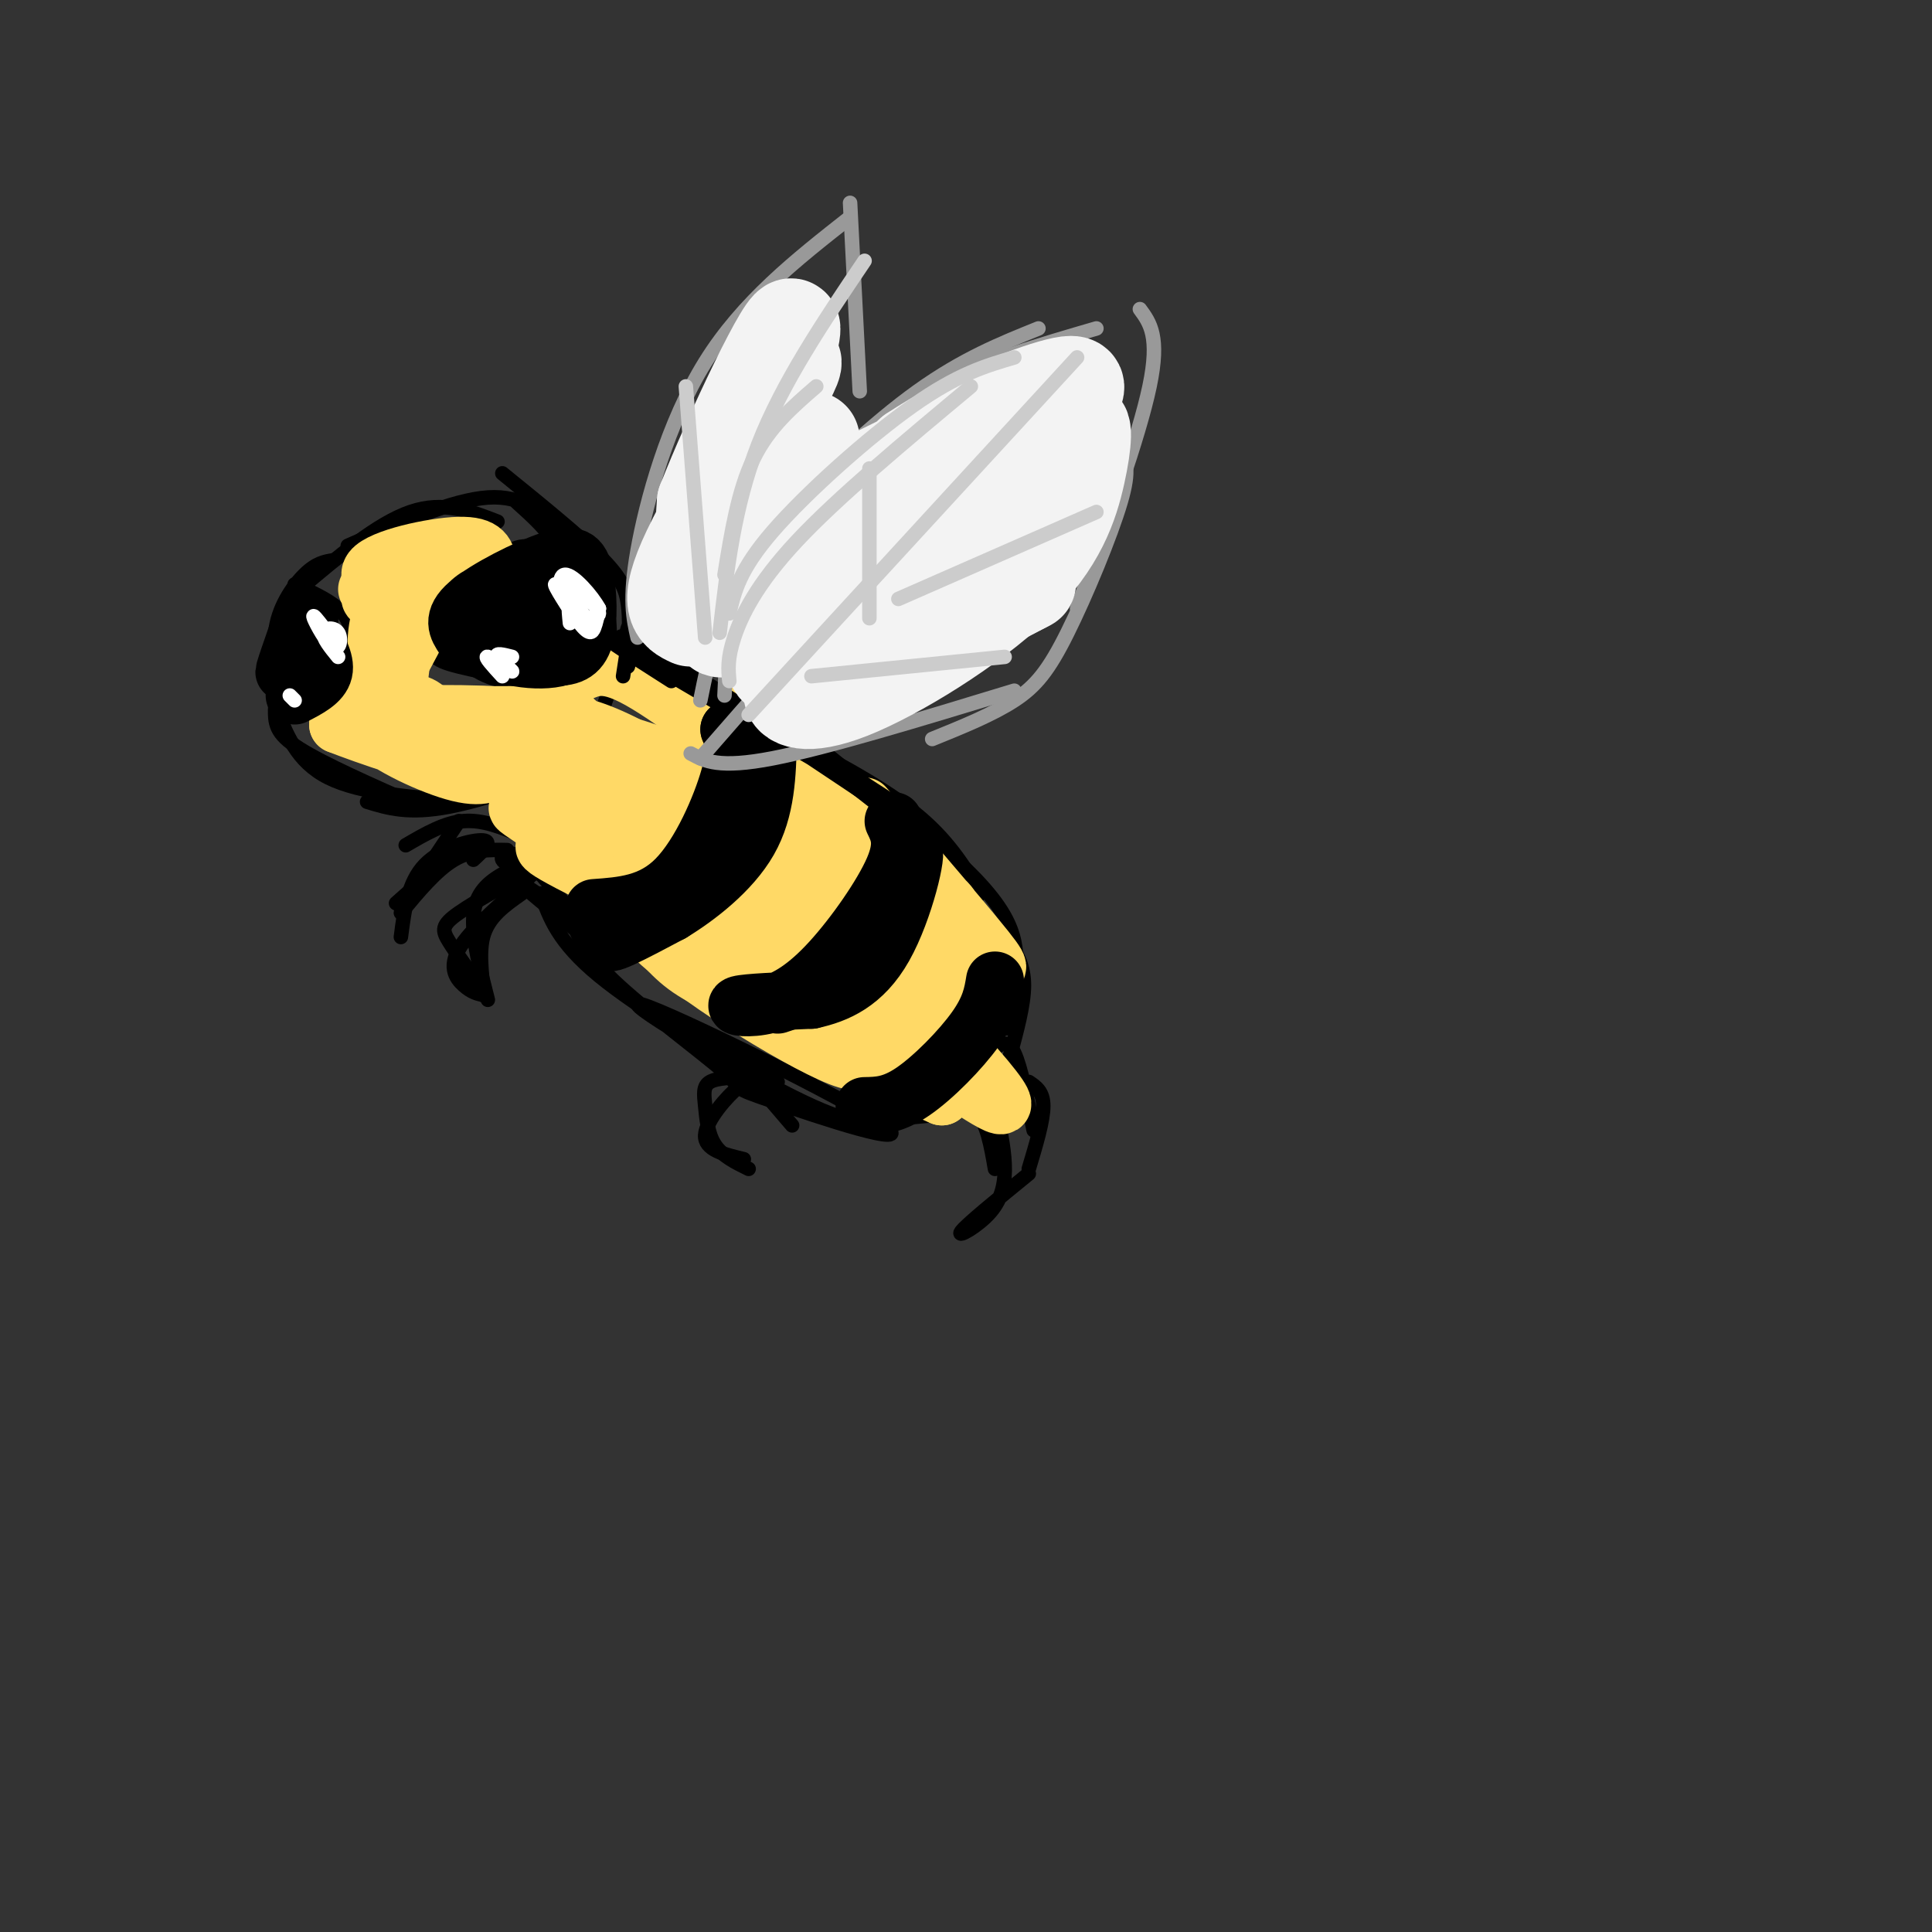 <svg viewBox='0 0 400 400' version='1.1' xmlns='http://www.w3.org/2000/svg' xmlns:xlink='http://www.w3.org/1999/xlink'><rect x="0" y="0" width="400" height="400" fill="#333333" stroke="none"/><g fill='none' stroke='rgb(0,0,0)' stroke-width='3' stroke-linecap='round' stroke-linejoin='round'><path d='M118,189c1.191,3.842 2.382,7.684 9,14c6.618,6.316 18.663,15.106 23,19c4.337,3.894 0.966,2.891 10,6c9.034,3.109 30.473,10.328 23,5c-7.473,-5.328 -43.858,-23.204 -50,-25c-6.142,-1.796 17.959,12.487 31,19c13.041,6.513 15.020,5.257 17,4'/><path d='M181,231c4.667,0.667 7.833,0.333 11,0'/><path d='M160,151c10.917,5.667 21.833,11.333 29,17c7.167,5.667 10.583,11.333 14,17'/><path d='M178,161c9.244,7.622 18.489,15.244 24,21c5.511,5.756 7.289,9.644 8,13c0.711,3.356 0.356,6.178 0,9'/><path d='M202,187c3.267,5.222 6.533,10.444 8,15c1.467,4.556 1.133,8.444 0,10c-1.133,1.556 -3.067,0.778 -5,0'/><path d='M208,203c0.000,0.000 -3.000,14.000 -3,14'/><path d='M209,210c0.000,0.000 -6.000,8.000 -6,8'/><path d='M209,195c1.500,2.500 3.000,5.000 3,9c0.000,4.000 -1.500,9.500 -3,15'/><path d='M206,217c1.333,-0.917 2.667,-1.833 4,1c1.333,2.833 2.667,9.417 4,16'/><path d='M213,224c1.500,1.000 3.000,2.000 3,5c0.000,3.000 -1.500,8.000 -3,13'/><path d='M213,243c-6.494,5.298 -12.988,10.595 -14,12c-1.012,1.405 3.458,-1.083 6,-4c2.542,-2.917 3.155,-6.262 3,-10c-0.155,-3.738 -1.077,-7.869 -2,-12'/><path d='M206,242c-0.833,-4.833 -1.667,-9.667 -4,-12c-2.333,-2.333 -6.167,-2.167 -10,-2'/><path d='M200,230c0.000,0.000 -7.000,-2.000 -7,-2'/><path d='M161,148c0.000,0.000 -21.000,-5.000 -21,-5'/><path d='M135,143c0.000,0.000 -9.000,-7.000 -9,-7'/><path d='M126,136c0.000,0.000 -9.000,-17.000 -9,-17'/><path d='M121,128c-1.333,-5.000 -2.667,-10.000 -5,-14c-2.333,-4.000 -5.667,-7.000 -9,-10'/><path d='M130,136c0.222,-3.911 0.444,-7.822 0,-11c-0.444,-3.178 -1.556,-5.622 -6,-10c-4.444,-4.378 -12.222,-10.689 -20,-17'/><path d='M116,110c-3.833,-3.750 -7.667,-7.500 -15,-7c-7.333,0.500 -18.167,5.250 -29,10'/><path d='M103,108c-5.583,-2.167 -11.167,-4.333 -18,-2c-6.833,2.333 -14.917,9.167 -23,16'/><path d='M69,116c-1.778,0.289 -3.556,0.578 -6,3c-2.444,2.422 -5.556,6.978 -6,12c-0.444,5.022 1.778,10.511 4,16'/><path d='M58,131c-0.422,5.600 -0.844,11.200 -1,15c-0.156,3.800 -0.044,5.800 5,9c5.044,3.200 15.022,7.600 25,12'/><path d='M57,146c2.167,5.833 4.333,11.667 11,15c6.667,3.333 17.833,4.167 29,5'/><path d='M76,166c4.289,1.311 8.578,2.622 17,1c8.422,-1.622 20.978,-6.178 27,-9c6.022,-2.822 5.511,-3.911 5,-5'/><path d='M114,157c2.667,0.250 5.333,0.500 8,-4c2.667,-4.500 5.333,-13.750 8,-23'/><path d='M108,173c-4.000,-1.667 -8.000,-3.333 -12,-3c-4.000,0.333 -8.000,2.667 -12,5'/><path d='M95,170c0.000,0.000 -12.000,18.000 -12,18'/><path d='M83,194c0.733,-5.689 1.467,-11.378 5,-15c3.533,-3.622 9.867,-5.178 12,-5c2.133,0.178 0.067,2.089 -2,4'/><path d='M91,179c0.000,0.000 -9.000,8.000 -9,8'/><path d='M83,189c3.667,-4.417 7.333,-8.833 11,-11c3.667,-2.167 7.333,-2.083 11,-2'/><path d='M114,178c-7.644,4.200 -15.289,8.400 -19,11c-3.711,2.600 -3.489,3.600 -2,6c1.489,2.400 4.244,6.200 7,10'/><path d='M101,207c-1.615,-6.300 -3.230,-12.599 -3,-17c0.230,-4.401 2.305,-6.903 6,-9c3.695,-2.097 9.011,-3.789 7,-1c-2.011,2.789 -11.349,10.059 -15,15c-3.651,4.941 -1.615,7.555 0,9c1.615,1.445 2.807,1.723 4,2'/><path d='M100,206c0.267,-1.956 -1.067,-7.844 0,-12c1.067,-4.156 4.533,-6.578 8,-9'/><path d='M112,181c-3.708,-0.917 -7.417,-1.833 -8,-3c-0.583,-1.167 1.958,-2.583 6,1c4.042,3.583 9.583,12.167 13,16c3.417,3.833 4.708,2.917 6,2'/><path d='M121,194c-6.750,-5.500 -13.500,-11.000 -13,-11c0.500,0.000 8.250,5.500 16,11'/><path d='M151,217c0.000,0.000 0.000,1.000 0,1'/><path d='M155,223c-3.250,0.065 -6.500,0.131 -8,1c-1.500,0.869 -1.250,2.542 -1,5c0.250,2.458 0.500,5.702 2,8c1.500,2.298 4.250,3.649 7,5'/><path d='M154,240c-4.089,-0.978 -8.178,-1.956 -8,-5c0.178,-3.044 4.622,-8.156 7,-10c2.378,-1.844 2.689,-0.422 3,1'/><path d='M158,226c0.000,0.000 6.000,7.000 6,7'/><path d='M114,115c-2.792,-1.631 -5.583,-3.262 -10,0c-4.417,3.262 -10.458,11.417 -13,16c-2.542,4.583 -1.583,5.595 4,7c5.583,1.405 15.792,3.202 26,5'/><path d='M61,121c3.381,1.524 6.762,3.048 9,5c2.238,1.952 3.333,4.333 2,8c-1.333,3.667 -5.095,8.619 -8,11c-2.905,2.381 -4.952,2.190 -7,2'/></g>
<g fill='none' stroke='rgb(0,0,0)' stroke-width='12' stroke-linecap='round' stroke-linejoin='round'><path d='M121,127c-1.847,-2.107 -3.694,-4.214 -7,-4c-3.306,0.214 -8.071,2.748 -10,5c-1.929,2.252 -1.021,4.223 2,6c3.021,1.777 8.155,3.361 11,4c2.845,0.639 3.402,0.333 4,-2c0.598,-2.333 1.238,-6.691 0,-9c-1.238,-2.309 -4.352,-2.567 -8,-2c-3.648,0.567 -7.828,1.960 -9,4c-1.172,2.040 0.665,4.726 3,6c2.335,1.274 5.167,1.137 8,1'/><path d='M115,136c1.944,0.575 2.805,1.512 4,0c1.195,-1.512 2.724,-5.474 2,-8c-0.724,-2.526 -3.700,-3.616 -7,-5c-3.300,-1.384 -6.924,-3.061 -10,-2c-3.076,1.061 -5.605,4.859 -6,8c-0.395,3.141 1.345,5.624 5,7c3.655,1.376 9.225,1.645 12,-1c2.775,-2.645 2.754,-8.204 2,-12c-0.754,-3.796 -2.241,-5.830 -6,-4c-3.759,1.830 -9.788,7.523 -11,11c-1.212,3.477 2.394,4.739 6,6'/><path d='M106,136c3.988,0.726 10.958,-0.458 13,-5c2.042,-4.542 -0.845,-12.440 -5,-13c-4.155,-0.560 -9.577,6.220 -15,13'/><path d='M63,127c-2.351,6.661 -4.702,13.321 -4,12c0.702,-1.321 4.458,-10.625 5,-11c0.542,-0.375 -2.131,8.179 -2,11c0.131,2.821 3.065,-0.089 6,-3'/></g>
<g fill='none' stroke='rgb(255,217,102)' stroke-width='12' stroke-linecap='round' stroke-linejoin='round'><path d='M133,184c-1.882,-3.170 -3.764,-6.340 -3,-3c0.764,3.340 4.174,13.191 12,19c7.826,5.809 20.067,7.578 14,0c-6.067,-7.578 -30.441,-24.502 -38,-28c-7.559,-3.498 1.697,6.429 9,12c7.303,5.571 12.651,6.785 18,8'/><path d='M145,192c-4.284,-2.153 -23.994,-11.536 -30,-15c-6.006,-3.464 1.691,-1.010 2,-2c0.309,-0.990 -6.769,-5.426 -9,-7c-2.231,-1.574 0.384,-0.287 3,1'/><path d='M111,169c3.893,0.131 12.125,-0.042 18,-2c5.875,-1.958 9.393,-5.702 9,-7c-0.393,-1.298 -4.696,-0.149 -9,1'/><path d='M76,122c9.489,-3.867 18.978,-7.733 18,-7c-0.978,0.733 -12.422,6.067 -16,8c-3.578,1.933 0.711,0.467 5,-1'/><path d='M83,122c0.833,4.393 0.417,15.875 -1,22c-1.417,6.125 -3.833,6.893 -6,7c-2.167,0.107 -4.083,-0.446 -6,-1'/><path d='M70,150c5.009,1.985 20.531,7.449 24,7c3.469,-0.449 -5.115,-6.811 -11,-9c-5.885,-2.189 -9.072,-0.205 -6,3c3.072,3.205 12.404,7.632 18,9c5.596,1.368 7.456,-0.323 8,-2c0.544,-1.677 -0.228,-3.338 -1,-5'/><path d='M102,153c-4.404,-2.075 -14.913,-4.763 -19,-5c-4.087,-0.237 -1.753,1.975 6,4c7.753,2.025 20.923,3.862 27,3c6.077,-0.862 5.059,-4.424 -4,-6c-9.059,-1.576 -26.160,-1.164 -27,-1c-0.840,0.164 14.580,0.082 30,0'/><path d='M115,148c0.741,0.685 -12.406,2.396 -19,2c-6.594,-0.396 -6.633,-2.900 -9,-4c-2.367,-1.100 -7.060,-0.796 -6,-6c1.060,-5.204 7.874,-15.915 9,-17c1.126,-1.085 -3.437,7.458 -8,16'/><path d='M82,139c-1.511,4.742 -1.289,8.597 -2,7c-0.711,-1.597 -2.356,-8.644 -2,-14c0.356,-5.356 2.711,-9.019 4,-9c1.289,0.019 1.511,3.720 0,8c-1.511,4.280 -4.756,9.140 -8,14'/><path d='M74,145c1.145,-0.884 8.008,-10.093 8,-16c-0.008,-5.907 -6.887,-8.514 -5,-11c1.887,-2.486 12.539,-4.853 18,-5c5.461,-0.147 5.730,1.927 6,4'/><path d='M121,161c-1.958,-3.483 -3.916,-6.967 -4,-4c-0.084,2.967 1.705,12.383 6,21c4.295,8.617 11.096,16.433 25,26c13.904,9.567 34.913,20.884 28,13c-6.913,-7.884 -41.746,-34.969 -49,-39c-7.254,-4.031 13.070,14.991 29,27c15.930,12.009 27.465,17.004 39,22'/><path d='M195,227c-4.181,-6.256 -34.132,-32.897 -46,-43c-11.868,-10.103 -5.651,-3.667 -3,1c2.651,4.667 1.735,7.564 9,14c7.265,6.436 22.709,16.410 30,20c7.291,3.590 6.429,0.796 12,4c5.571,3.204 17.576,12.405 5,-2c-12.576,-14.405 -49.732,-52.417 -60,-61c-10.268,-8.583 6.352,12.262 18,24c11.648,11.738 18.324,14.369 25,17'/><path d='M185,201c5.674,3.242 7.360,2.846 10,3c2.640,0.154 6.234,0.859 -6,-9c-12.234,-9.859 -40.297,-30.282 -56,-39c-15.703,-8.718 -19.046,-5.730 -22,-5c-2.954,0.730 -5.519,-0.797 -3,4c2.519,4.797 10.122,15.917 14,21c3.878,5.083 4.033,4.129 15,8c10.967,3.871 32.748,12.568 29,6c-3.748,-6.568 -33.025,-28.400 -45,-39c-11.975,-10.600 -6.647,-9.969 -3,-11c3.647,-1.031 5.613,-3.723 13,0c7.387,3.723 20.193,13.862 33,24'/><path d='M164,164c10.066,7.817 18.731,15.358 23,21c4.269,5.642 4.141,9.383 4,12c-0.141,2.617 -0.295,4.109 -2,5c-1.705,0.891 -4.962,1.181 -7,-2c-2.038,-3.181 -2.856,-9.832 -5,-16c-2.144,-6.168 -5.613,-11.855 -18,-18c-12.387,-6.145 -33.691,-12.750 -34,-13c-0.309,-0.250 20.378,5.856 33,12c12.622,6.144 17.178,12.327 21,19c3.822,6.673 6.911,13.837 10,21'/><path d='M189,205c-11.248,-3.252 -44.367,-21.882 -60,-35c-15.633,-13.118 -13.779,-20.725 -13,-22c0.779,-1.275 0.483,3.781 3,10c2.517,6.219 7.849,13.600 24,23c16.151,9.400 43.123,20.819 44,12c0.877,-8.819 -24.341,-37.874 -32,-45c-7.659,-7.126 2.240,7.678 11,17c8.760,9.322 16.380,13.161 24,17'/><path d='M190,182c5.613,4.033 7.645,5.617 8,9c0.355,3.383 -0.965,8.567 0,10c0.965,1.433 4.217,-0.884 -1,-10c-5.217,-9.116 -18.904,-25.031 -18,-24c0.904,1.031 16.397,19.008 23,27c6.603,7.992 4.315,5.998 3,7c-1.315,1.002 -1.658,5.001 -2,9'/><path d='M203,210c-0.667,1.333 -1.333,0.167 -2,-1'/></g>
<g fill='none' stroke='rgb(0,0,0)' stroke-width='12' stroke-linecap='round' stroke-linejoin='round'><path d='M108,124c1.817,-0.158 3.634,-0.317 3,-1c-0.634,-0.683 -3.721,-1.892 -7,0c-3.279,1.892 -6.752,6.885 -4,10c2.752,3.115 11.727,4.350 16,3c4.273,-1.350 3.843,-5.287 3,-9c-0.843,-3.713 -2.098,-7.204 -5,-8c-2.902,-0.796 -7.451,1.102 -12,3'/><path d='M102,122c-3.337,1.285 -5.680,2.998 -6,5c-0.320,2.002 1.383,4.294 5,6c3.617,1.706 9.149,2.825 13,3c3.851,0.175 6.021,-0.594 7,-4c0.979,-3.406 0.768,-9.449 0,-13c-0.768,-3.551 -2.091,-4.610 -7,-3c-4.909,1.610 -13.402,5.889 -17,9c-3.598,3.111 -2.299,5.056 -1,7'/><path d='M64,131c1.750,2.917 3.500,5.833 3,8c-0.500,2.167 -3.250,3.583 -6,5'/><path d='M123,188c5.956,-0.422 11.911,-0.844 17,-6c5.089,-5.156 9.311,-15.044 11,-21c1.689,-5.956 0.844,-7.978 0,-10'/><path d='M151,151c1.286,1.548 4.500,10.417 -1,20c-5.500,9.583 -19.714,19.881 -23,23c-3.286,3.119 4.357,-0.940 12,-5'/><path d='M139,189c5.244,-3.178 12.356,-8.622 16,-15c3.644,-6.378 3.822,-13.689 4,-21'/><path d='M185,170c1.150,2.346 2.300,4.692 0,10c-2.300,5.308 -8.049,13.577 -13,19c-4.951,5.423 -9.102,7.998 -13,9c-3.898,1.002 -7.542,0.429 -6,0c1.542,-0.429 8.271,-0.715 15,-1'/><path d='M168,207c5.214,-1.134 10.748,-3.469 15,-11c4.252,-7.531 7.222,-20.258 6,-20c-1.222,0.258 -6.635,13.502 -12,21c-5.365,7.498 -10.683,9.249 -16,11'/><path d='M179,229c2.867,-0.044 5.733,-0.089 10,-3c4.267,-2.911 9.933,-8.689 13,-13c3.067,-4.311 3.533,-7.156 4,-10'/></g>
<g fill='none' stroke='rgb(0,0,0)' stroke-width='3' stroke-linecap='round' stroke-linejoin='round'><path d='M133,126c0.000,0.000 -3.000,12.000 -3,12'/><path d='M130,133c0.583,-3.583 1.167,-7.167 1,-6c-0.167,1.167 -1.083,7.083 -2,13'/><path d='M131,136c-2.417,-3.000 -4.833,-6.000 1,-3c5.833,3.000 19.917,12.000 34,21'/><path d='M139,141c-9.744,-6.214 -19.488,-12.429 -5,-4c14.488,8.429 53.208,31.500 55,32c1.792,0.500 -33.345,-21.571 -41,-26c-7.655,-4.429 12.173,8.786 32,22'/><path d='M180,165c9.646,7.113 17.761,13.896 10,8c-7.761,-5.896 -31.397,-24.472 -35,-28c-3.603,-3.528 12.828,7.992 22,16c9.172,8.008 11.086,12.504 13,17'/><path d='M112,185c1.750,5.000 3.500,10.000 12,17c8.500,7.000 23.750,16.000 39,25'/><path d='M144,214c0.000,0.000 17.000,10.000 17,10'/></g>
<g fill='none' stroke='rgb(255,255,255)' stroke-width='3' stroke-linecap='round' stroke-linejoin='round'><path d='M119,123c-1.515,-1.912 -3.030,-3.823 -2,-2c1.030,1.823 4.605,7.381 4,7c-0.605,-0.381 -5.389,-6.700 -6,-7c-0.611,-0.300 2.951,5.419 5,8c2.049,2.581 2.585,2.023 3,1c0.415,-1.023 0.707,-2.512 1,-4'/><path d='M124,126c-1.374,-2.591 -5.307,-7.067 -7,-7c-1.693,0.067 -1.144,4.678 1,7c2.144,2.322 5.885,2.356 6,1c0.115,-1.356 -3.396,-4.102 -5,-4c-1.604,0.102 -1.302,3.051 -1,6'/><path d='M106,136c-1.774,-0.452 -3.548,-0.905 -3,0c0.548,0.905 3.417,3.167 3,3c-0.417,-0.167 -4.119,-2.762 -5,-3c-0.881,-0.238 1.060,1.881 3,4'/><path d='M67,130c-1.239,-1.608 -2.478,-3.215 -2,-2c0.478,1.215 2.675,5.254 4,6c1.325,0.746 1.780,-1.799 1,-3c-0.780,-1.201 -2.794,-1.057 -3,0c-0.206,1.057 1.397,3.029 3,5'/><path d='M60,144c0.000,0.000 1.000,1.000 1,1'/></g>
<g fill='none' stroke='rgb(153,153,153)' stroke-width='3' stroke-linecap='round' stroke-linejoin='round'><path d='M145,145c1.917,-9.500 3.833,-19.000 10,-28c6.167,-9.000 16.583,-17.500 27,-26'/><path d='M150,144c0.256,-6.012 0.512,-12.024 2,-18c1.488,-5.976 4.208,-11.917 11,-20c6.792,-8.083 17.655,-18.310 27,-25c9.345,-6.690 17.173,-9.845 25,-13'/><path d='M170,99c7.250,-6.917 14.500,-13.833 24,-19c9.500,-5.167 21.250,-8.583 33,-12'/><path d='M236,64c2.083,2.833 4.167,5.667 2,16c-2.167,10.333 -8.583,28.167 -15,46'/><path d='M232,94c1.018,1.542 2.036,3.083 0,10c-2.036,6.917 -7.125,19.208 -11,27c-3.875,7.792 -6.536,11.083 -11,14c-4.464,2.917 -10.732,5.458 -17,8'/><path d='M210,143c-19.417,5.917 -38.833,11.833 -50,14c-11.167,2.167 -14.083,0.583 -17,-1'/><path d='M145,157c11.167,-12.833 22.333,-25.667 35,-38c12.667,-12.333 26.833,-24.167 41,-36'/><path d='M162,142c0.000,0.000 65.000,-62.000 65,-62'/><path d='M185,114c0.000,0.000 8.000,-29.000 8,-29'/><path d='M172,131c4.417,-6.000 8.833,-12.000 17,-17c8.167,-5.000 20.083,-9.000 32,-13'/><path d='M159,141c0.000,0.000 7.000,-27.000 7,-27'/><path d='M163,144c0.000,0.000 22.000,-11.000 22,-11'/><path d='M132,132c-0.889,-3.933 -1.778,-7.867 0,-18c1.778,-10.133 6.222,-26.467 14,-39c7.778,-12.533 18.889,-21.267 30,-30'/><path d='M176,42c0.000,0.000 2.000,39.000 2,39'/><path d='M145,131c4.750,-10.000 9.500,-20.000 13,-31c3.500,-11.000 5.750,-23.000 8,-35'/></g>
<g fill='none' stroke='rgb(243,243,243)' stroke-width='20' stroke-linecap='round' stroke-linejoin='round'><path d='M143,128c-2.722,-1.282 -5.445,-2.565 0,-14c5.445,-11.435 19.057,-33.024 21,-38c1.943,-4.976 -7.785,6.660 -13,18c-5.215,11.340 -5.919,22.383 -6,24c-0.081,1.617 0.459,-6.191 1,-14'/><path d='M146,104c5.212,-13.381 17.742,-39.834 18,-36c0.258,3.834 -11.756,37.956 -13,46c-1.244,8.044 8.280,-9.988 9,-12c0.720,-2.012 -7.366,11.997 -9,16c-1.634,4.003 3.183,-1.998 8,-8'/><path d='M159,110c18.960,-10.182 62.360,-31.636 62,-28c-0.360,3.636 -44.482,32.364 -62,43c-17.518,10.636 -8.434,3.182 1,-5c9.434,-8.182 19.217,-17.091 29,-26'/><path d='M189,94c10.952,-7.270 23.831,-12.445 30,-14c6.169,-1.555 5.628,0.509 -8,12c-13.628,11.491 -40.344,32.410 -48,41c-7.656,8.590 3.746,4.851 9,4c5.254,-0.851 4.358,1.185 10,-1c5.642,-2.185 17.821,-8.593 30,-15'/><path d='M212,121c3.333,-1.667 -3.333,1.667 -10,5'/><path d='M174,139c-4.656,1.182 -9.311,2.363 -10,4c-0.689,1.637 2.589,3.729 12,0c9.411,-3.729 24.955,-13.278 34,-22c9.045,-8.722 11.589,-16.616 13,-23c1.411,-6.384 1.687,-11.258 0,-9c-1.687,2.258 -5.339,11.646 -13,20c-7.661,8.354 -19.332,15.672 -20,15c-0.668,-0.672 9.666,-9.336 20,-18'/><path d='M210,106c3.556,-3.822 2.444,-4.378 0,-4c-2.444,0.378 -6.222,1.689 -10,3'/><path d='M168,103c0.000,0.000 0.000,-12.000 0,-12'/></g>
<g fill='none' stroke='rgb(204,204,204)' stroke-width='3' stroke-linecap='round' stroke-linejoin='round'><path d='M151,141c-0.222,-2.289 -0.444,-4.578 1,-9c1.444,-4.422 4.556,-10.978 13,-20c8.444,-9.022 22.222,-20.511 36,-32'/><path d='M151,127c1.044,-4.511 2.089,-9.022 9,-17c6.911,-7.978 19.689,-19.422 29,-26c9.311,-6.578 15.156,-8.289 21,-10'/><path d='M155,148c0.000,0.000 68.000,-74.000 68,-74'/><path d='M186,124c0.000,0.000 41.000,-18.000 41,-18'/><path d='M180,128c0.000,0.000 0.000,-31.000 0,-31'/><path d='M168,140c0.000,0.000 40.000,-4.000 40,-4'/><path d='M149,131c1.500,-13.083 3.000,-26.167 8,-39c5.000,-12.833 13.500,-25.417 22,-38'/><path d='M146,132c0.000,0.000 -4.000,-52.000 -4,-52'/><path d='M150,119c1.417,-8.750 2.833,-17.500 6,-24c3.167,-6.500 8.083,-10.750 13,-15'/></g>
</svg>